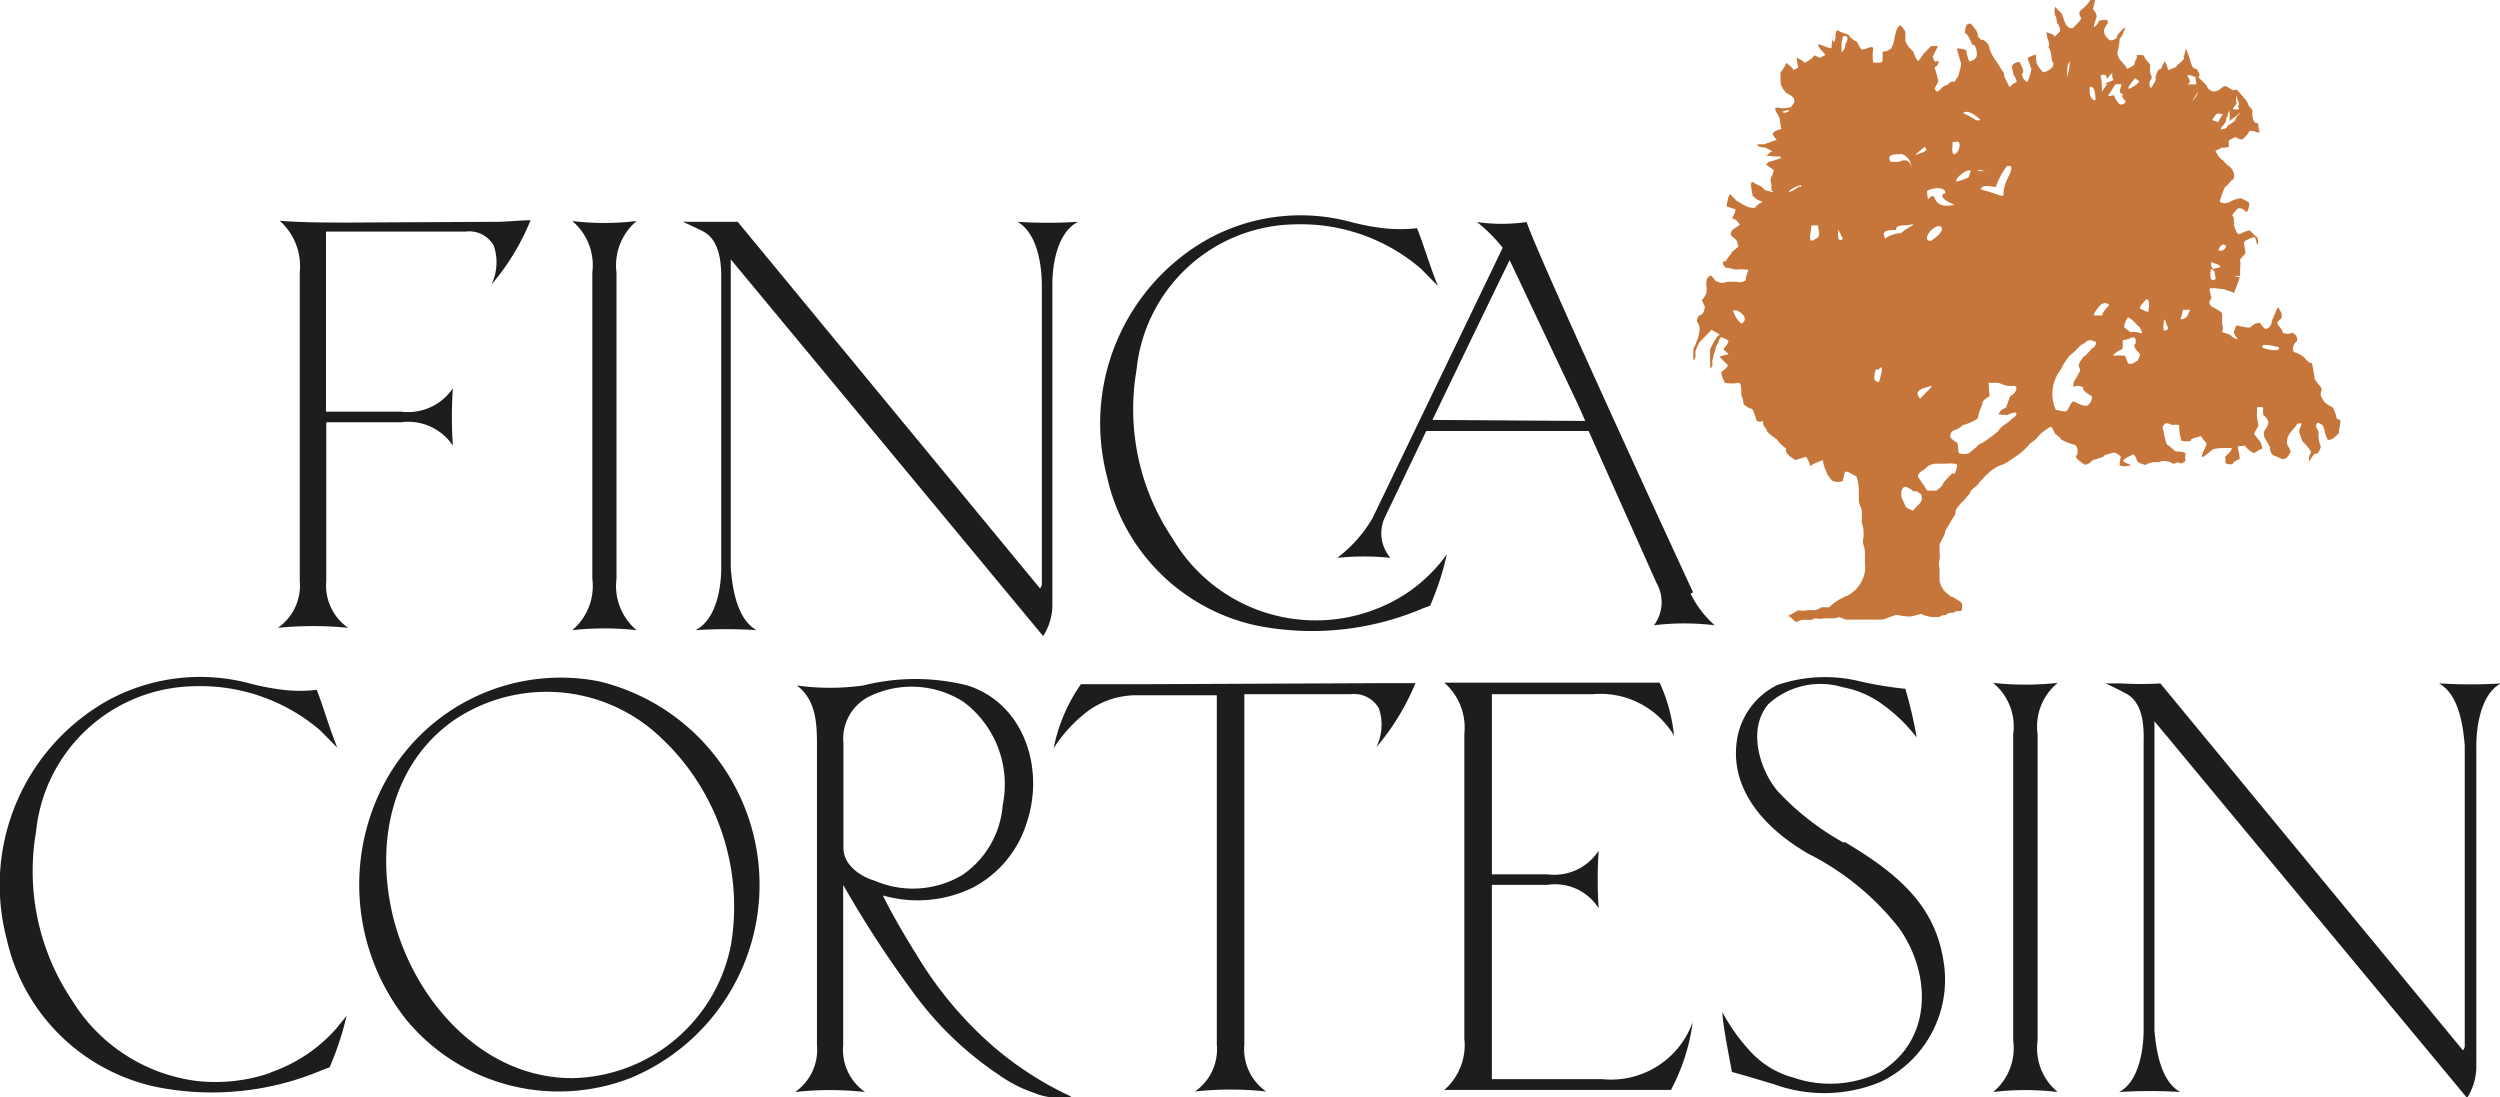 <?xml version="1.0" encoding="UTF-8"?> <svg xmlns="http://www.w3.org/2000/svg" viewBox="0 0 97.16 42.64"><defs><style>.cls-1{fill:#1d1d1b;}.cls-2{fill:#cc7331;}.cls-3{fill:#c6763a;}</style></defs><title>Asset 1</title><g id="Layer_2" data-name="Layer 2"><g id="Capa_1" data-name="Capa 1"><path class="cls-1" d="M277.74,717.54a6.4,6.4,0,0,1-6.18,5.19c-3.51,0-6.24-3.09-7-6.47-.61-2.76,0-5.69,2.34-7.39a6.43,6.43,0,0,1,7.77.32,9,9,0,0,1,3.07,8.35m-5.13-10.23a7.77,7.77,0,0,0-8.31,3.9,8.44,8.44,0,0,0,.86,9.3,7.69,7.69,0,0,0,8.69,2.21,8.13,8.13,0,0,0-1.24-15.41" transform="translate(-249.33 -680.83)"></path><path class="cls-1" d="M329.3,707.37a11.7,11.7,0,0,1-2.51,0,2.19,2.19,0,0,1,.78,2v11.9a2.2,2.2,0,0,1-.78,2,10.54,10.54,0,0,1,2.51,0,2.2,2.2,0,0,1-.78-2v-11.9a2.19,2.19,0,0,1,.78-2" transform="translate(-249.33 -680.83)"></path><path class="cls-1" d="M294,707.42c-.88,0-1.77,0-2.66,0a6.5,6.5,0,0,0-1.06,2.49,5.51,5.51,0,0,1,1.35-1.46,3.2,3.2,0,0,1,1.89-.6h3.1v13.57a2,2,0,0,1-.85,1.83,12.83,12.83,0,0,1,2.77,0,2,2,0,0,1-.85-1.83V707.81h4.13a1.11,1.11,0,0,1,1.1.55,2,2,0,0,1-.1,1.51,9.34,9.34,0,0,0,1.52-2.49c-.44,0-.88,0-1.33,0Z" transform="translate(-249.33 -680.83)"></path><path class="cls-1" d="M259.85,722.52a6.55,6.55,0,0,1-2.88.32,6.67,6.67,0,0,1-4.83-3.12,9,9,0,0,1-1.41-6.56,6.28,6.28,0,0,1,6.14-5.66,7.16,7.16,0,0,1,4.91,1.72l.66.67c-.31-.76-.57-1.67-.8-2.25a5.5,5.5,0,0,1-1.3,0,9.46,9.46,0,0,1-1.27-.24,7.49,7.49,0,0,0-5.49.62,8.22,8.22,0,0,0-4,9.26,7.57,7.57,0,0,0,5.81,5.79,11,11,0,0,0,6.48-.66l.27-.1a11.69,11.69,0,0,0,.66-2l-.39.48a6,6,0,0,1-2.57,1.72" transform="translate(-249.33 -680.83)"></path><path class="cls-1" d="M315.09,720.62a3.37,3.37,0,0,1-3.49,2.15h-4.29v-7.55h2.15a2,2,0,0,1,2,.91,16.74,16.74,0,0,1,0-2.24,2.06,2.06,0,0,1-2,.92h-2.15v-7h3.91a3.33,3.33,0,0,1,3.17,1.61,6.49,6.49,0,0,0-.56-2.06c-.86,0-1.73,0-2.59,0h-3.09c-.89,0-1.8,0-2.69,0a2.33,2.33,0,0,1,.78,2v11.83a2.31,2.31,0,0,1-.78,2c.42,0,.85,0,1.27,0h6.39c.38,0,.77,0,1.15,0a7.84,7.84,0,0,0,.85-2.65c-.05.12,0,0,0,.06" transform="translate(-249.33 -680.83)"></path><path class="cls-1" d="M344.12,707.39h0c.79.44.94,1.7,1,2.42v11.68a.29.29,0,0,1-.07.16l-11.76-14.26a12.85,12.85,0,0,1-1.52,0l-.61,0s.34.15.77.38c.66.33.73,1.19.71,1.91l0,11.18c0,.72-.17,2-.95,2.41a18.74,18.74,0,0,1,2.37,0c-.78-.44-.94-1.69-1-2.41v-12l12.15,14.64a2.29,2.29,0,0,0,.36-1.16V709.81c0-.72.17-2,.95-2.42a18.74,18.74,0,0,1-2.37,0" transform="translate(-249.33 -680.83)"></path><path class="cls-1" d="M321,713.59a10.39,10.39,0,0,1-2.57-2c-.64-.73-1.24-2.36-.38-3.39a3,3,0,0,1,2.9-.66,3.74,3.74,0,0,1,1.52.65,6.41,6.41,0,0,1,1.35,1.3,17.53,17.53,0,0,0-.44-1.89,14.93,14.93,0,0,1-1.72-.28,5.74,5.74,0,0,0-3.25.13,2.86,2.86,0,0,0-1.59,2.25c-.22,1.86,1.11,3.34,2.79,4.31a10.49,10.49,0,0,1,3.52,2.88c1.26,1.77,1.33,4.36-.74,5.61a4.4,4.4,0,0,1-3.36.21,3.48,3.48,0,0,1-1.58-.92,7.23,7.23,0,0,1-1.18-1.62c0,.41.26,1.73.37,2.32,0,0,.31.08,1.64.48a5.71,5.71,0,0,0,4.13-.09,4.4,4.4,0,0,0,2.44-4.77c-.35-2.13-1.79-3.35-3.85-4.57" transform="translate(-249.33 -680.83)"></path><path class="cls-1" d="M282.11,713.72c0-1.34,0-2.69,0-4a1.83,1.83,0,0,1,1.13-1.88,3.74,3.74,0,0,1,3.54.27,4,4,0,0,1,1.52,4,3.62,3.62,0,0,1-1.56,2.72,3.75,3.75,0,0,1-3.41.23c-.59-.17-1.23-.64-1.22-1.28m2.79,4.08c-.4-.66-.91-1.51-1.26-2.23a4.9,4.9,0,0,0,3.51-.31,4.27,4.27,0,0,0,2.09-2.54c.7-2.11-.13-4.62-2.31-5.31a8.29,8.29,0,0,0-4.05,0,9.29,9.29,0,0,1-2.58,0c.83.63.78,1.67.78,2.62v11.35a2,2,0,0,1-.85,1.83,12.37,12.37,0,0,1,2.72,0,2,2,0,0,1-.85-1.83v-6.22l0,0a41.1,41.1,0,0,0,2.67,4.11,13.14,13.14,0,0,0,3.42,3.3,5.13,5.13,0,0,0,1.32.67,2.53,2.53,0,0,0,1.46.15,13,13,0,0,1-3-1.92,14.74,14.74,0,0,1-3.08-3.7" transform="translate(-249.33 -680.83)"></path><path class="cls-1" d="M305,697.15l0,0h0c1-2.08,2-4.16,3-6.21h0l2.66,5.62.28.63Zm10.13,6.7c-.62-1.33-6-13-6.47-14.39a6.86,6.86,0,0,1-1.93,0,6,6,0,0,1,1,1l-5.06,10.51a5.2,5.2,0,0,1-1.37,1.54,10.23,10.23,0,0,1,2.07,0h0a1.46,1.46,0,0,1-.23-1.55l1.62-3.38h6.31l2.64,5.91a1.5,1.5,0,0,1-.1,1.64,9.81,9.81,0,0,1,2.36,0h0a4.06,4.06,0,0,1-.94-1.23" transform="translate(-249.33 -680.83)"></path><path class="cls-1" d="M262.93,689.48c-.89,0-1.84,0-2.73-.07a2.36,2.36,0,0,1,.78,2v12a2,2,0,0,1-.85,1.82,13.84,13.84,0,0,1,2.73,0,2,2,0,0,1-.85-1.82v-6.17h2.92a2.08,2.08,0,0,1,2,.91,16.6,16.6,0,0,1,0-2.23,2.1,2.1,0,0,1-2,.91H262v-7h5.43a1.09,1.09,0,0,1,1.09.55,2,2,0,0,1-.09,1.51,9.18,9.18,0,0,0,1.52-2.5c-.45,0-.89.06-1.33.06Z" transform="translate(-249.33 -680.83)"></path><path class="cls-1" d="M288.87,689.45h0c.78.44.94,1.69.95,2.41v11.68a.29.29,0,0,1-.07.16L278,689.45c-.4,0-1.11,0-1.52,0l-.61,0s.34.15.78.37c.65.34.72,1.2.71,1.91l0,11.18c0,.72-.18,2-1,2.41a18.74,18.74,0,0,1,2.37,0c-.78-.44-.94-1.69-1-2.41v-12l12.14,14.64a2.26,2.26,0,0,0,.36-1.16V691.86c0-.72.18-2,1-2.41a18.74,18.74,0,0,1-2.37,0" transform="translate(-249.33 -680.83)"></path><path class="cls-1" d="M274.07,689.42a10.45,10.45,0,0,1-2.5,0,2.25,2.25,0,0,1,.78,2v11.9a2.24,2.24,0,0,1-.78,2,11.61,11.61,0,0,1,2.5,0,2.24,2.24,0,0,1-.78-2v-11.9a2.25,2.25,0,0,1,.78-2" transform="translate(-249.33 -680.83)"></path><path class="cls-1" d="M302.62,704.57a6.45,6.45,0,0,1-7.71-2.8,9,9,0,0,1-1.41-6.56,6.28,6.28,0,0,1,6.14-5.66,7.16,7.16,0,0,1,4.91,1.72l.66.67c-.31-.76-.57-1.67-.81-2.24a6,6,0,0,1-1.29,0,9.17,9.17,0,0,1-1.27-.24,7.49,7.49,0,0,0-5.49.62,8.21,8.21,0,0,0-4,9.26,7.59,7.59,0,0,0,5.81,5.8,11,11,0,0,0,6.48-.67l.27-.1a10.82,10.82,0,0,0,.65-2,5.37,5.37,0,0,1-.38.48,6,6,0,0,1-2.57,1.72" transform="translate(-249.33 -680.83)"></path><path class="cls-2" d="M325.42,682.75h0" transform="translate(-249.33 -680.83)"></path><path class="cls-3" d="M337.27,694.35c-.06-.1,0-.18.51-.05.23,0,.2.28-.51.05m-2.75-9.58s0,0,.23-.37c0,.05-.05.19-.23.37m-.2,8.35a.24.24,0,0,1-.25.11,1.81,1.81,0,0,0,.1-.36l.28,0a1.79,1.79,0,0,0-.13.3m.37-9.37c-.07.07,0,.16,0,.31l-.31,0c0-.07.13-.08,0-.26s.13-.08.33,0m-1.27,9.84s-.07-.06,0-.44c.05,0,.05.09.14.3,0,0,.09.08-.16.14m-.92-.87c0-.06,0-.11.25-.36.1,0,.12.11.08.43,0,.1-.07.06-.33-.07m-.37.92-.24-.18c0-.08,0-.2.14-.39,0,0,.09,0,.29.22s.13.07.23.29-.1,0-.42.06m.29,1.11c-.09,0-.15.13-.29.12s-.08,0-.21-.31a1.69,1.69,0,0,0-.46,0s0-.09.3-.24c.05,0,.1-.1.06-.35.07-.06.11,0,.37-.13.08,0,.18,0,.13.26-.06,0-.07.12.08.28s.12.09,0,.4m-1.14-10.33.28-.44a.88.88,0,0,1,.24,0c0,.09-.17.36.06.37-.05.08-.05.13.1.28,0,.11-.23.21-.29.05a.68.68,0,0,1-.15-.25c0-.05-.09,0-.24,0m-.15-.47.12,0-.22.31a.94.94,0,0,0,0-.29c0-.12,0-.21-.05-.33.11-.09.26-.06.25.14a.9.9,0,0,1,.26-.29c-.05,0-.09.13,0,.31Zm-.07,9s-.08,0-.31,0c-.06,0,0-.17.28-.45.05,0,.11-.07.24,0s-.06.09-.21.39m-.37,1.3-.3.33c-.05,0-.1.06-.21.25s.06.25,0,.35l-.15.28a.36.36,0,0,0-.09.33c.05,0,.09-.1.36,0,0,.1,0,.15.35.36a.38.38,0,0,1-.2.37c-.08,0-.19,0-.5-.17-.1,0-.14.14-.21.27s-.1.13-.24.11l-.25-.05a1.52,1.52,0,0,1,.2-1.58,2.11,2.11,0,0,1,.35-.54,3,3,0,0,0,.34-.32.6.6,0,0,1,.24-.16.24.24,0,0,1,.33-.07c.13,0,.13.1,0,.27m-1-11,.08-.16a2,2,0,0,1-.12.65Zm.86.84c.12,0,.21.05.22.53-.11,0-.27-.11-.22-.53m1.26-.86,0,0,0,0m.5.53.15.11c0,.06-.06.12-.3.26s-.06-.14.15-.37m-4.94,13.09s0-.06.29-.1c.09.06,0,.16-.13.24a1.54,1.54,0,0,1-.27.22.77.77,0,0,0-.26.25,2.12,2.12,0,0,1-.34.27,2.57,2.57,0,0,1-.32.22c-.09,0-.13.11-.44.34-.05.06-.14.08-.34.07s-.07-.2-.17-.44a.69.69,0,0,1-.24-.18c-.07-.08,0-.24.1-.29s.12,0,.37-.21a1.83,1.83,0,0,0,.55-.24c.07-.07,0-.12.2-.56,0-.08,0-.15.25-.3.07-.05,0-.11,0-.54.05,0,.12,0,.39,0a1.91,1.91,0,0,0,.35.12l.29,0c.11.09,0,.28-.12.35s-.09.12-.24.49c-.06.06-.17,0-.29.27Zm-2.13,2.24a3.25,3.25,0,0,0-.37.38c-.06.11,0,.1-.29.32-.09,0-.15,0-.28,0s-.09-.07-.27-.3l-.16-.25c0-.06,0-.13.27-.29a.57.57,0,0,1,.46-.21h.36a1.75,1.75,0,0,1,.32,0c.16,0,.13.13,0,.42M324,700.27c0,.09-.07.13-.29.36,0,.06-.06.06-.3-.08l-.17-.37a.59.59,0,0,1,0-.3c.08-.17.14-.17.41,0,0,.08.16,0,.24.09s.14,0,.13.32m-.81-10.4a1.17,1.17,0,0,0-.63.22c0-.16-.22-.35.44-.34,0-.24.2-.13.68-.23-.08.11-.17.08-.49.35m0-3.08a.53.53,0,0,1,.37.68c.09-.25-.08-.56-.45-.37h-.32c-.18-.3.14-.29.4-.3m.91-.28c.14.09.12.18-.36.31Zm.27,9.29c0,.1-.11.13-.44.5-.17-.25-.16-.35.44-.5m.24-6.21h.11c.11.07.13.23-.35.56-.29.09-.21-.37.24-.56m.3-1.27c-.16,0-.24.21.37.44-.11,0-.65.2-.81-.33-.25-.06-.22.39-.27-.21.3-.16.75-.15.71.1m.26-2h.13c.26-.12.19.37,0,.46s-.09-.43-.1-.45m.7,1.12-.08.24a2.48,2.48,0,0,1-.48.17c-.05-.18.51-.55.56-.41m.37-2c-.15.11-.21-.07-.67-.25.05-.08.28-.12.67.25m.21,2-.27,0c0-.09-.21-.08.27,0m.4.61a2.8,2.8,0,0,1,.43-.81h.12c.15.07-.08.42-.13.56a1.41,1.41,0,0,0-.13.6c-.18,0-.23-.07-.88-.25.06-.14.14-.16.59-.09m-4.51,7.58c-.22,0-.27-.11-.16-.49h.12c.12-.19.18-.06,0,.5m-1.3-13.11c-.05.05.05.11-.15.28,0-.26,0-.28,0-.31s0-.1.06-.31l.14,0c.07.13,0,.19-.07.37m-.25,7.15.17.35c-.23.21-.19-.27-.17-.35m-.94.4c-.27.11-.13-.24-.11-.57l.27,0c-.06.14.19.44-.16.54m-1-1.82s0-.14.49-.29l0,.08c-.13-.06-.13.09-.52.21m-.24-3.13c.06,0,.21-.1.28-.06s-.14.08-.16.1ZM317,693.41a1.15,1.15,0,0,1-.32-.52h.11c.13,0,.57.33.21.52m18.27-2.14.12.1.05.29c-.13.16-.28,0-.17-.39m0-.27c.09.08.24.07.33.16s-.11.05-.25.13a.32.32,0,0,1-.08-.29m.18-5.72s.07-.08.27,0a1.14,1.14,0,0,0-.18.3l-.24-.09Zm.45.1a.4.4,0,0,1,.08-.25s0,.1,0,.32l0,.09c.11-.12.24-.15.4-.34,0,.08-.11.09-.2.33l-.3.21c0,.07,0,.07-.24.13,0-.16.22-.18.22-.49m.38-.54a2.89,2.89,0,0,1,0-.31l.11.35c0,.06-.08,0,0,.2l-.18,0c-.07,0-.1,0,.12-.27m-.52,5.56c.08-.06.13.09-.07.2l-.15,0a.28.28,0,0,1,.22-.25m4.37,6.84c0-.1,0-.17-.14-.49a1.56,1.56,0,0,1-.35-.23c-.06-.15-.19-.19-.09-.46,0-.11-.1-.15-.28-.44,0,0,0-.14-.1-.6-.08,0-.11,0-.3-.22a1.1,1.1,0,0,0-.41-.21.36.36,0,0,1,.14-.43c0-.08,0-.25-.21-.32,0,0-.12.1-.36,0,0-.08,0-.08-.15-.27s.08-.2.11-.32,0-.17-.12-.39c-.06,0-.06.09-.26.52a.32.32,0,0,1-.2.31c-.07,0-.09,0-.26-.23-.09,0-.2,0-.38.18-.13,0-.11,0-.43-.06-.1-.05-.12-.05-.21.27l.16.25s-.06,0-.24-.11c0-.05-.08-.09-.37-.17a.44.44,0,0,0,0-.33c0-.1,0-.08,0-.36,0-.07,0-.09-.41-.31-.06-.09-.16-.1,0-.33a2.36,2.36,0,0,1-.08-.35s0-.07.44,0c.07,0,.11,0,.52.15,0,0,0,0,.22-.6l-.24-.06h.25l0-.3a1.4,1.4,0,0,0,0-.34l.21-.24a2.65,2.65,0,0,0-.06-.34c0-.13,0-.14.39-.29.05,0,.06.09.13.31,0,0,.07-.06,0-.29a1.89,1.89,0,0,1-.28-.27c-.05,0-.12,0-.32.1s-.19,0-.32-.33c.05,0,0-.11,0-.25s-.19,0,.16-.38a.31.31,0,0,1,.31.13c.06,0,.09,0,.14-.3,0-.07-.09-.11-.31-.22-.06,0-.2,0-.46.14a.38.38,0,0,1-.37,0c0-.08,0-.12.18-.56a2.12,2.12,0,0,0,.27-.29s.13,0,.09-.27a.58.58,0,0,0-.15-.24,1,1,0,0,1-.28-.27s-.11,0-.29-.36a2.38,2.38,0,0,0,.28-.14c0,.06.09,0,.24,0v-.26l.24-.13c.06,0,.1.08.29.09a1.29,1.29,0,0,0,.26-.3s0-.07.25,0,.12.08.1-.33c-.1,0-.2,0-.23-.38,0-.06.06-.09-.08-.24s0-.1-.28-.42l-.24-.27c-.06,0-.08.08-.31-.07s-.2,0-.45.12c-.07,0-.16.11-.38-.12,0-.07-.05-.12-.35-.4.07-.12.05-.13-.07-.33-.08,0-.18,0-.27-.41l-.15-.4s0,.07-.09.37c.05,0,.05.06-.26.31,0,.06-.11.09-.35.18,0-.07,0-.12-.12-.35a1.21,1.21,0,0,0-.14.3c-.12,0-.15.08-.23.37.07,0,0,.12-.15.36,0,0-.13,0-.05-.28.06-.06.11-.09,0-.29l0-.29c0-.07-.06-.1-.22-.32,0-.07,0-.1-.31-.09,0,0,.08.05-.07.27,0,.08.05.11-.3.27,0-.07-.24-.33-.27-.36a.74.74,0,0,1-.1-.23c0-.12.06-.15.09-.6.09-.06.11-.15.22-.43,0,0-.06,0-.32.32,0,.07,0,.16-.27.19a.55.55,0,0,1-.22-.25c0-.09-.09-.13.13-.42,0-.1,0-.18-.35-.09,0,0,0,.1-.19.25,0-.1,0-.1.09-.36,0,0,.07-.13-.13-.34l.07-.28c0-.12.07-.21-.17-.11,0,0,0,.14-.41.46a.23.23,0,0,0,.05.25c0,.06,0,.1-.32.41-.08,0-.11.06-.28-.15l-.13-.34c0-.1-.11-.13-.28-.34,0,.05-.05.09,0,.34,0,0,.06.06.07.29a.4.4,0,0,1,.12.28c0,.07.05,0-.22.27,0-.07,0-.09-.31-.19a1.19,1.19,0,0,0,.08.34.32.32,0,0,1,0,.25s.11.08.13.52c.05.06.12.11,0,.28a.67.67,0,0,1-.33.17,1,1,0,0,1-.21-.26c-.05-.07-.06-.11-.08-.43,0,0-.05,0-.31.12,0,.08,0,.06.14.45a1.94,1.94,0,0,1-.16.5.41.41,0,0,1-.21-.3c.06-.08.09-.15-.06-.41,0-.1-.12-.09-.25,0s-.07.09,0,.51c0-.06,0-.12.11.18-.06.08-.08,0-.27.22a2.79,2.79,0,0,1-.22-.44c0-.09,0-.1-.11-.26a3.21,3.21,0,0,0-.26-.39,2.3,2.3,0,0,1-.2-.4c0-.06,0-.19-.25-.36,0,0,0,.09-.2-.11,0-.11,0-.21-.28-.51-.13,0-.19,0-.23.36.1.06.11.06.3.47.09,0,.1,0,.16.24,0,.09.09.31-.29.4l-.1-.31c0-.11.06-.16-.38-.2l0,0a7.69,7.69,0,0,0,.16.56c0,.12,0,.17-.08.41,0,.09,0,.06-.16.32-.12,0-.17,0-.24.09s-.12,0-.28.17-.2.14-.24.06,0-.08.12-.32a3.2,3.2,0,0,0-.15-.55c.08-.06.16-.06.16-.25-.13,0-.12.12-.23-.16l.21-.42c-.09,0-.17,0-.27,0l-.31.32-.18.26s-.09,0-.2-.37a1,1,0,0,1-.31-.4c0-.07,0-.21,0-.28s0-.16-.19-.33c-.06,0-.16.08-.24.54a1.15,1.15,0,0,1-.12.35.55.55,0,0,1-.34.13,1.3,1.3,0,0,1,0,.32c0,.09,0,.12-.36.1a1.8,1.8,0,0,1,0-.54c0-.06-.06-.09-.28,0s-.2,0-.36-.27a.76.76,0,0,1-.33-.28,1.93,1.93,0,0,1-.44-.17c-.1.19,0,.27-.12.48-.08-.18-.05-.2,0-.28s-.07,0-.09.5c-.06,0-.1,0-.48-.15-.05,0-.08.05.12.27s.1.11-.07.26l-.24-.1c-.05.06-.06.13-.38.29-.07-.08-.09-.09-.3-.2,0,.06,0,.1.05.35,0,.05,0,.06-.19.13,0-.06,0-.06-.27-.28a1.26,1.26,0,0,1-.22.37,2.67,2.67,0,0,0,0,.36c0,.06,0,.2.23.45a.73.73,0,0,1,.29.21c0,.1.08.06-.08.29,0,.06-.28.11-.5.07s-.16.08-.05.26.05.12.14.57a.58.58,0,0,0-.33.15c0,.06,0,.1.15.26l-.49.18c-.08,0-.09,0-.27,0,0,.05.09.13.31.12,0,0,0,0,.3.16-.07,0-.09,0-.26.19a.37.37,0,0,1,.25,0l.29,0c.09.06,0,.08-.25.16s-.15,0-.29.16c0,0,.11.08.29.2a.61.61,0,0,1-.09.28s-.06.08,0,.27a1.84,1.84,0,0,1,0,.26c.09,0,.12.12-.13,0-.07,0-.11,0-.26-.17a1,1,0,0,1-.33-.17c-.08,0-.1.07,0,.56.09,0,0,.05.25.16s.07,0-.15.26c0,0,.05.06-.28,0a4,4,0,0,1-.45-.25l-.25-.25s-.07,0-.14.47l.33.11s.08,0-.12.37c.08,0,.12,0,.24.14s.07.06-.26.33c0,.09-.09.11.05.24s.16.07.22.38a3,3,0,0,0-.26.22c0,.06-.07.07-.23.34-.12,0-.19.07,0,.26.09,0,.09,0,.39.07a1.73,1.73,0,0,1,.44,0c.12,0-.06.16-.05.42-.07,0-.12.11-.37.05,0,0-.07,0-.27,0s-.21.1-.45,0c-.09,0-.09-.06-.27-.25-.1.07-.17.07-.18.34a1,1,0,0,1,0,.37.77.77,0,0,1-.17.25l.12.27s-.05.28-.14.3-.17.09-.17.27a.46.46,0,0,1,.09.4c0,.06,0,.11-.16.53-.06.05-.08.1-.07.54,0,0,0,.13.09-.13,0-.1-.07-.11.14-.53l.45-.46c0-.05,0-.06.35.16-.09.06-.06,0-.22.26a3.12,3.12,0,0,0-.16.31l0,.46a1.21,1.21,0,0,1,0,.29.22.22,0,0,0,.08-.26,4.21,4.21,0,0,1,.14-.53c0-.1.07-.12.13-.31s.11-.12.36,0c0,.06,0,.12-.13.26s0,.08.14.29c-.07,0-.07,0-.36.08l.33.33s0,.1-.25.26c0,.07,0,.17.14.43a1.5,1.5,0,0,0,.51,0c.1,0,.14.14.12.47a.87.87,0,0,1,.08.26c0,.09,0,.12.25.26.08,0,.13,0,.27.48a.25.25,0,0,0,.26,0s-.07.15.12.32c0,.08,0,.11.42.42,0,0,.07.14.34.34,0,.07-.06.2.37.45l.41-.13a1.41,1.41,0,0,1,.18.39c0-.07.1-.11.48-.26,0,.05,0,.15.12.44a1,1,0,0,0,.25.37.58.58,0,0,0,.41,0c0-.06,0-.08.06-.32.05-.07.08-.07.47.16a2.51,2.51,0,0,1,.08.43c0,.05,0,.14,0,.43,0,.08,0,.15.11.41a2.93,2.93,0,0,1,0,.51,1.26,1.26,0,0,1,.07.25,2.3,2.3,0,0,1,0,.36.44.44,0,0,0,0,.25,1,1,0,0,1,.06.33c0,.15,0,.24,0,.44a1,1,0,0,1-.06.49,1.32,1.32,0,0,1-.36.54,1.74,1.74,0,0,1-.3.2c-.08,0-.15.08-.24.11a1.86,1.86,0,0,0-.43.32c-.05,0-.05,0-.31,0a.57.57,0,0,1-.29.12.91.91,0,0,0-.28,0,.77.77,0,0,1-.3,0c-.06,0,0,0-.44.23.05,0,.09,0,.23.14s.1.07.32,0c.06,0,.11,0,.26,0a.36.36,0,0,0,.25-.06,1,1,0,0,0,.39,0h.25a.59.59,0,0,0,.3-.05l.26.1c.06,0,.09,0,.27,0s0,0,.24,0l.37,0c.07,0,.08,0,.3,0,.06,0,.07,0,.24,0a1,1,0,0,0,.26-.09l.3-.1a2.17,2.17,0,0,0,.5.07c.06,0,.08,0,.44-.1.05,0,.06.06.43.12h.27a.53.53,0,0,1,.28-.08c.05,0,0-.08.27-.09.05,0,.07-.07.28-.06.05,0,.07,0,.08-.24,0-.06,0-.1-.37-.31-.05,0-.05,0-.27-.18a.84.84,0,0,1-.24-.45c0-.08,0-.07,0-.41,0-.12-.06-.18,0-.42a1.3,1.3,0,0,0,0-.29c0-.1,0-.17,0-.25s.08-.18.21-.47c0-.09,0-.08.28-.55.05-.09.13-.17.13-.26s0-.13.27-.43c.06,0,.08-.1.3-.33,0-.09.06-.12.27-.3a3.39,3.39,0,0,1,.46-.49,1.47,1.47,0,0,1,.4-.27,1.6,1.6,0,0,0,.3-.13l.34-.23a2.33,2.33,0,0,0,.56-.51,1.22,1.22,0,0,0,.38-.35,3.63,3.63,0,0,1,.38-.28c.07,0,.05-.08.21.26a1.1,1.1,0,0,1,.26.24c.05,0,.07.07.51.19.07.06.13.11.09.38-.07.06-.14.1.29.39.06,0,.13,0,.32-.18a2.27,2.27,0,0,0,.42-.14c0-.07.13-.07.38-.15,0,0,.12,0,.28.15l-.05.35c.09,0,.09.07.42,0,0-.06,0,0-.27-.16,0-.06.07-.13.33-.24,0,0,.09-.16.21.24,0,0,.09.09.32.14.05,0,.08-.12.52-.11.1,0,.08-.1.45,0a.19.19,0,0,0,.27,0c.06,0,.11.13.32-.05a.51.51,0,0,1,0-.26c0-.06-.07-.09-.27-.1s-.09,0-.39-.24c-.05,0-.09,0-.19-.51,0-.08-.09-.17,0-.28s.13-.08.35,0a.53.53,0,0,1,.25,0,2,2,0,0,0,.09.61.69.69,0,0,0,.37,0c0-.08,0-.07.39-.18a1,1,0,0,0,.21.26c0,.06,0,.09-.1.3a.7.7,0,0,0-.08.25c.05,0,.08,0,.43-.3a2,2,0,0,1,.4-.05c.08,0,.08,0,.33,0,0,.05,0,.1-.16.25s-.06.06-.08.3c0,0,0,.11.27.08.05-.07.07-.12.28-.2,0-.07,0-.12-.05-.35s0-.12.26-.17a.76.76,0,0,0,.35.29l.25-.15c.07,0,.11,0,0-.28l-.24-.3c0-.09.05-.12.16-.33l-.06-.39a1.51,1.51,0,0,0,0-.32s.08-.05.25,0a1.19,1.19,0,0,0,0,.29.56.56,0,0,1,.2.26.49.49,0,0,1-.14.32.35.35,0,0,0,0,.31l.2.35c0,.08,0,.29.19.35s.25.14.33.12.14,0,.28-.27c0-.16-.17-.24-.14-.42s0-.19.32-.56c.05-.08.09-.18.26-.12a1.63,1.63,0,0,0-.1.25c0,.07,0,.11.12.43a1.67,1.67,0,0,1,.34.42.54.54,0,0,0-.08.37,2.13,2.13,0,0,1,.21-.3c.1,0,.16,0,.25-.28a1.09,1.09,0,0,1-.09-.55c0-.1-.13-.19-.09-.29s0-.15.24,0a.73.73,0,0,1,.09.26s0,.07.11.3c0,0,.12.11.44-.25,0-.09,0-.11.05-.35s-.09-.15-.31-.28" transform="translate(-249.33 -680.83)"></path></g></g></svg> 